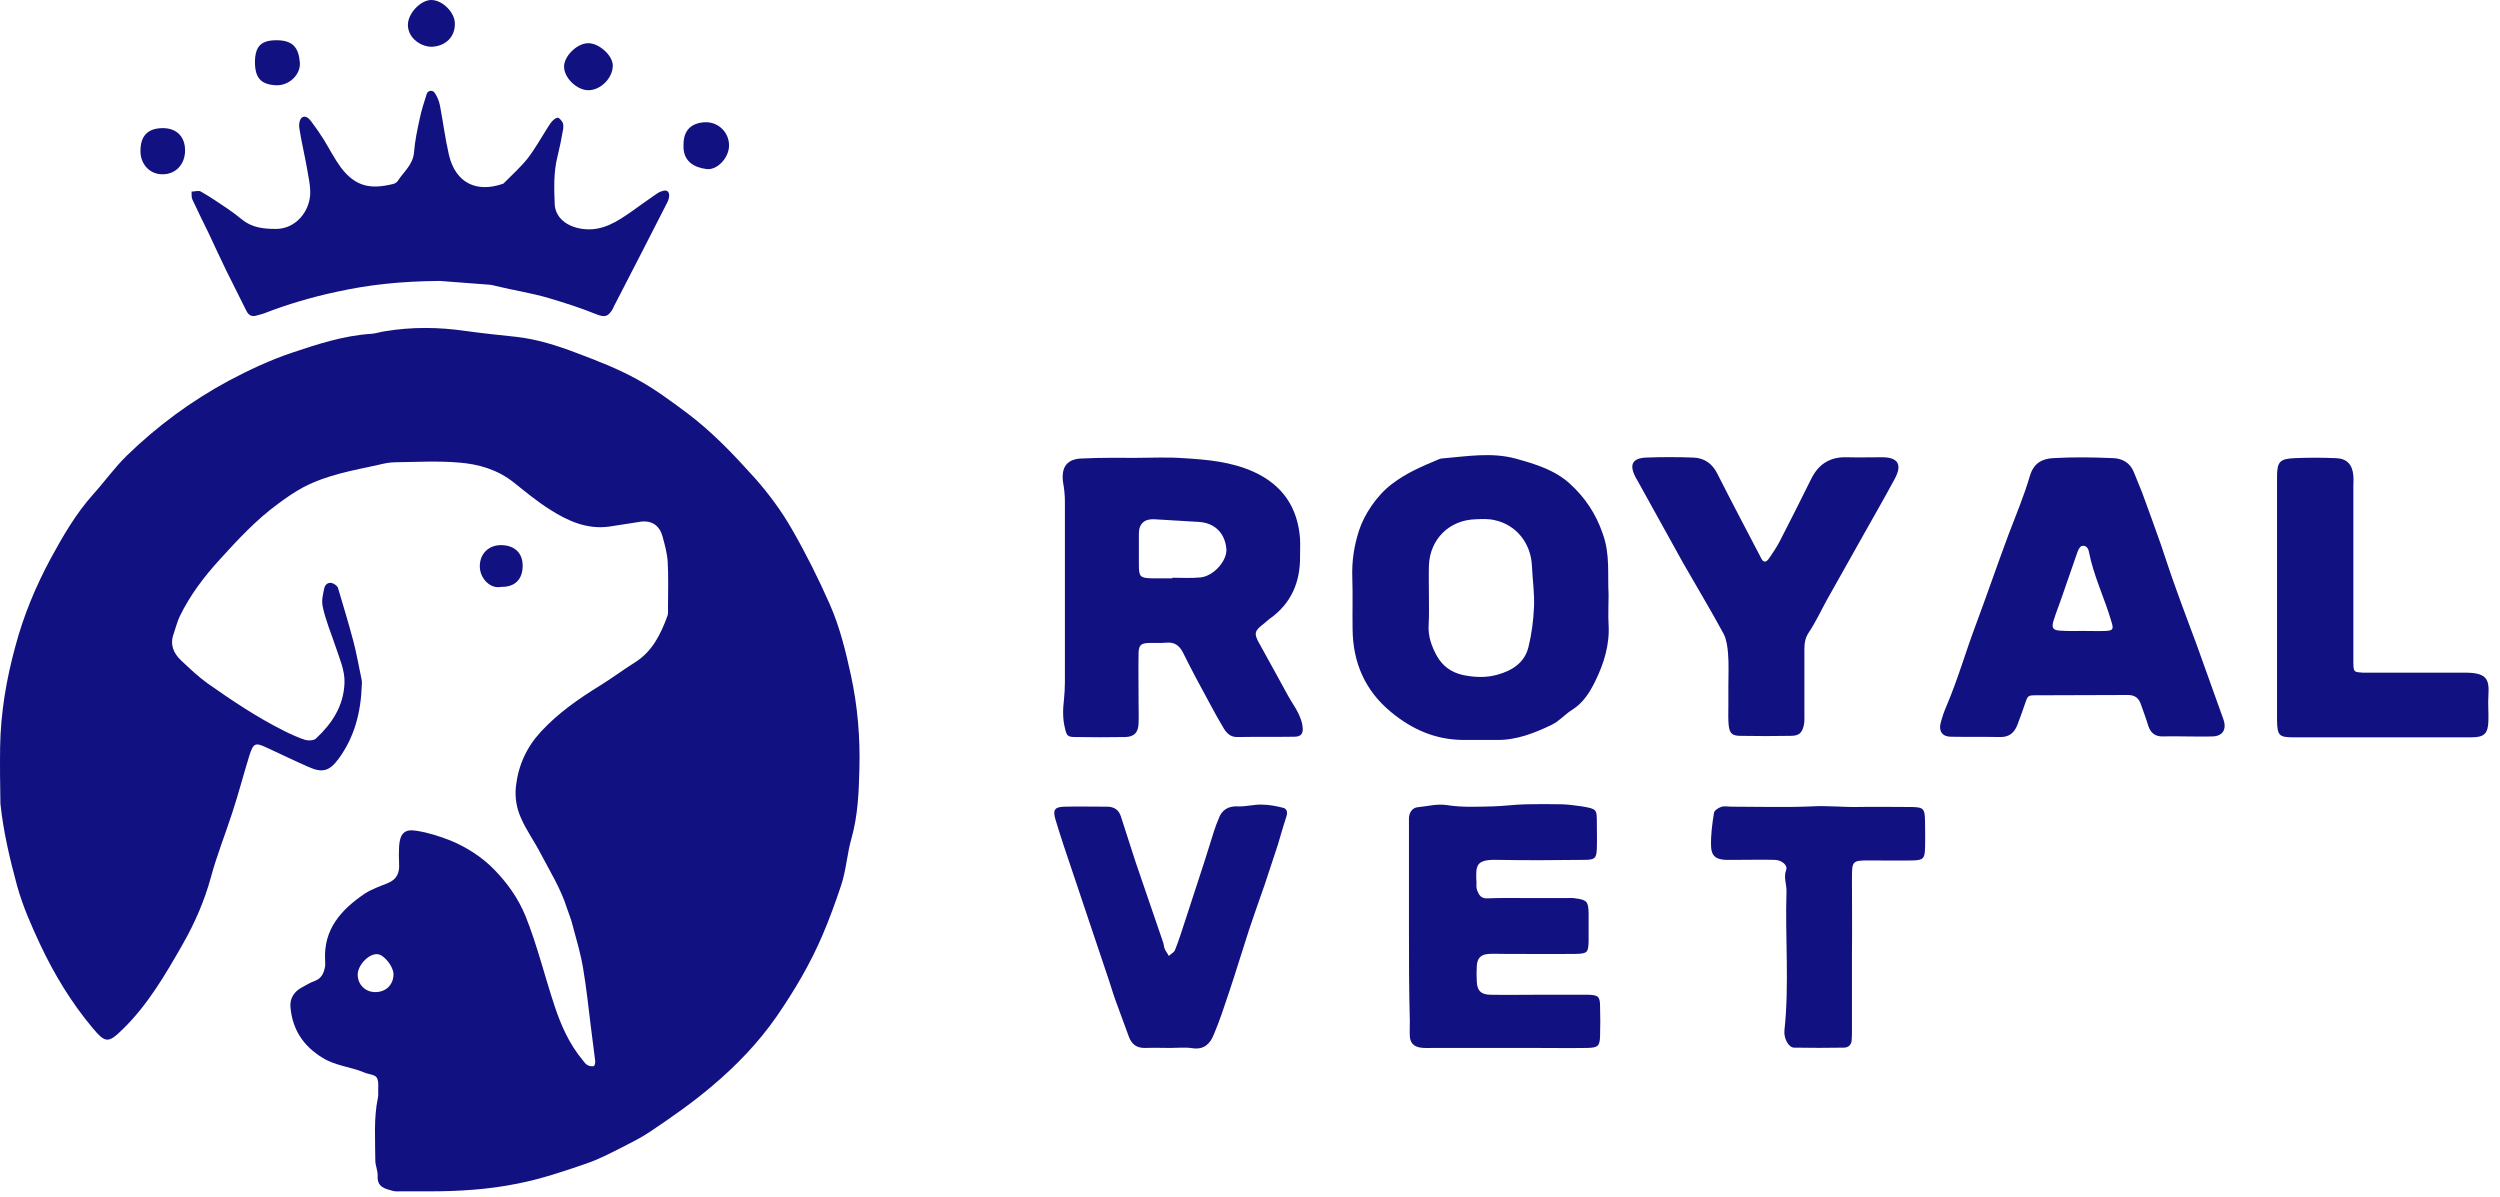 <?xml version="1.0" encoding="UTF-8"?> <svg xmlns="http://www.w3.org/2000/svg" width="165" height="79" viewBox="0 0 165 79" fill="none"><path d="M28.316 78.629C27.696 78.629 27.095 78.629 26.475 78.629C26.281 78.629 26.088 78.648 25.894 78.59C25.39 78.454 24.886 78.338 24.925 77.62C24.944 77.271 24.77 76.922 24.77 76.592C24.77 75.215 24.654 73.819 24.944 72.442C24.964 72.344 24.964 72.248 24.964 72.151C24.944 71.802 25.022 71.394 24.867 71.123C24.731 70.909 24.305 70.909 24.014 70.773C23.123 70.405 22.154 70.347 21.302 69.823C20.023 69.047 19.306 67.961 19.171 66.487C19.112 65.886 19.422 65.44 19.926 65.168C20.217 65.013 20.488 64.839 20.779 64.742C21.244 64.567 21.379 64.198 21.457 63.772C21.476 63.655 21.457 63.52 21.457 63.384C21.341 61.328 22.523 60.029 24.073 58.981C24.538 58.671 25.099 58.496 25.642 58.264C26.184 58.031 26.378 57.604 26.34 57.022C26.32 56.634 26.32 56.246 26.34 55.858C26.398 55.025 26.688 54.695 27.483 54.831C28.258 54.947 29.033 55.199 29.769 55.49C30.835 55.936 31.823 56.576 32.617 57.391C33.489 58.283 34.206 59.291 34.69 60.475C35.465 62.414 35.95 64.431 36.608 66.41C37.035 67.69 37.577 68.912 38.449 69.959C38.546 70.075 38.643 70.23 38.759 70.289C38.875 70.366 39.05 70.386 39.185 70.366C39.243 70.366 39.302 70.133 39.282 70.017C39.185 69.261 39.089 68.504 38.992 67.728C38.837 66.468 38.701 65.188 38.488 63.927C38.333 62.977 38.062 62.065 37.81 61.134C37.713 60.727 37.558 60.339 37.422 59.951C37.015 58.651 36.298 57.507 35.678 56.324C35.272 55.529 34.729 54.792 34.38 53.977C34.09 53.337 33.973 52.62 34.051 51.902C34.206 50.525 34.748 49.322 35.698 48.294C36.841 47.053 38.217 46.103 39.631 45.23C40.387 44.764 41.104 44.221 41.879 43.736C43.041 43.019 43.603 41.874 44.049 40.653C44.107 40.517 44.087 40.342 44.087 40.168C44.087 39.14 44.126 38.093 44.068 37.065C44.029 36.502 43.874 35.94 43.719 35.377C43.506 34.64 42.964 34.31 42.189 34.446C41.53 34.543 40.871 34.66 40.193 34.757C38.74 34.95 37.48 34.388 36.298 33.632C35.465 33.108 34.69 32.468 33.915 31.847C32.85 30.994 31.571 30.625 30.273 30.528C28.897 30.412 27.502 30.489 26.107 30.509C25.719 30.509 25.351 30.587 24.964 30.683C23.278 31.052 21.573 31.343 20.023 32.157C19.442 32.468 18.88 32.856 18.337 33.263C16.904 34.31 15.702 35.61 14.52 36.909C13.474 38.054 12.544 39.276 11.866 40.672C11.692 41.041 11.595 41.448 11.459 41.836C11.207 42.534 11.44 43.096 11.944 43.581C12.505 44.105 13.067 44.648 13.687 45.094C15.315 46.239 16.962 47.344 18.744 48.236C19.209 48.469 19.674 48.682 20.159 48.837C20.372 48.896 20.721 48.876 20.856 48.74C21.922 47.751 22.677 46.588 22.736 45.094C22.774 44.241 22.406 43.465 22.154 42.689C21.864 41.816 21.496 40.963 21.302 40.051C21.205 39.605 21.321 39.237 21.399 38.83C21.457 38.577 21.651 38.422 21.902 38.48C22.058 38.519 22.271 38.674 22.309 38.81C22.658 39.974 23.007 41.138 23.317 42.301C23.53 43.096 23.666 43.911 23.84 44.726C23.879 44.881 23.898 45.036 23.879 45.211C23.821 46.975 23.414 48.624 22.348 50.079C21.747 50.893 21.282 51.029 20.372 50.622C19.442 50.215 18.531 49.768 17.601 49.342C16.846 48.993 16.729 49.031 16.458 49.865C16.07 51.126 15.741 52.387 15.334 53.628C14.869 55.063 14.307 56.46 13.92 57.895C13.493 59.466 12.854 60.921 12.06 62.317C10.917 64.315 9.754 66.332 8.068 67.961C7.138 68.873 6.945 68.834 6.111 67.845C4.697 66.157 3.573 64.296 2.643 62.317C2.062 61.076 1.5 59.796 1.132 58.477C0.648 56.693 0.221 54.889 0.028 53.046C0.008 51.844 -0.011 50.564 0.008 49.283C0.047 47.034 0.415 44.842 1.016 42.65C1.558 40.614 2.353 38.713 3.341 36.871C4.155 35.377 5.007 33.903 6.15 32.623C6.906 31.789 7.565 30.858 8.359 30.082C10.374 28.123 12.602 26.475 15.082 25.136C16.439 24.419 17.834 23.759 19.287 23.274C20.972 22.712 22.677 22.149 24.499 22.033C24.809 22.014 25.119 21.897 25.429 21.859C27.192 21.568 28.936 21.587 30.699 21.839C31.803 21.994 32.927 22.111 34.032 22.227C35.446 22.382 36.783 22.809 38.1 23.313C39.437 23.817 40.794 24.341 42.053 25.039C43.196 25.66 44.262 26.455 45.308 27.231C46.994 28.492 48.428 30.005 49.823 31.556C50.733 32.584 51.566 33.709 52.245 34.892C53.175 36.502 54.008 38.17 54.763 39.877C55.422 41.37 55.81 42.961 56.158 44.551C56.604 46.607 56.778 48.682 56.72 50.758C56.681 52.29 56.623 53.822 56.197 55.335C55.907 56.343 55.848 57.43 55.519 58.419C55.151 59.524 54.744 60.649 54.279 61.735C53.465 63.636 52.419 65.401 51.256 67.088C50.055 68.815 48.621 70.308 47.013 71.666C45.715 72.771 44.32 73.741 42.906 74.691C42.305 75.099 41.627 75.428 40.987 75.758C40.251 76.127 39.515 76.514 38.72 76.786C37.209 77.31 35.717 77.814 34.128 78.124C32.21 78.512 30.273 78.629 28.316 78.629ZM25.971 64.296C25.971 63.791 25.351 63.015 24.925 62.977C24.344 62.918 23.588 63.714 23.608 64.354C23.627 64.994 24.111 65.479 24.77 65.479C25.468 65.479 25.971 64.994 25.971 64.296Z" fill="#111181"></path><path d="M74.991 30.218C76.018 30.218 77.064 30.16 78.091 30.238C79.68 30.334 81.269 30.47 82.761 31.149C84.66 32.022 85.648 33.496 85.803 35.552C85.822 35.94 85.803 36.328 85.803 36.715C85.822 38.422 85.222 39.838 83.788 40.847C83.652 40.944 83.555 41.06 83.42 41.157C82.78 41.642 82.741 41.816 83.129 42.495C83.768 43.64 84.388 44.784 85.028 45.948C85.241 46.336 85.512 46.704 85.706 47.111C85.841 47.402 85.958 47.713 85.977 48.023C86.016 48.45 85.841 48.624 85.415 48.624C84.156 48.644 82.896 48.624 81.637 48.644C81.23 48.644 80.978 48.411 80.784 48.1C80.455 47.557 80.145 46.995 79.835 46.413C79.234 45.308 78.634 44.202 78.091 43.097C77.839 42.592 77.51 42.359 76.948 42.418C76.561 42.456 76.173 42.418 75.786 42.437C75.301 42.456 75.166 42.592 75.146 43.077C75.127 44.183 75.146 45.269 75.146 46.374C75.146 46.821 75.166 47.286 75.146 47.732C75.127 48.353 74.856 48.624 74.274 48.644C73.17 48.663 72.085 48.663 70.981 48.644C70.457 48.644 70.399 48.566 70.283 48.042C70.128 47.422 70.147 46.801 70.225 46.142C70.302 45.424 70.283 44.687 70.283 43.95C70.283 40.342 70.283 36.715 70.283 33.108C70.283 32.701 70.244 32.274 70.167 31.867C70.012 30.8 70.438 30.257 71.504 30.257C72.666 30.199 73.829 30.218 74.991 30.218ZM77.374 38.17C77.374 38.151 77.374 38.151 77.374 38.131C77.994 38.131 78.595 38.17 79.215 38.112C80.106 38.034 81.017 36.987 80.939 36.211C80.843 35.183 80.165 34.504 79.118 34.446C78.149 34.388 77.161 34.33 76.192 34.272C75.534 34.233 75.166 34.563 75.166 35.222C75.166 35.901 75.166 36.58 75.166 37.259C75.166 38.073 75.243 38.151 76.037 38.17C76.483 38.17 76.929 38.17 77.374 38.17Z" fill="#111181"></path><path d="M106.167 39.218C106.167 39.993 106.128 40.614 106.167 41.235C106.244 42.553 105.856 43.795 105.295 44.939C104.946 45.657 104.5 46.394 103.745 46.859C103.28 47.15 102.911 47.596 102.427 47.829C101.264 48.391 100.083 48.857 98.765 48.837C98.029 48.837 97.273 48.837 96.537 48.837C94.735 48.818 93.185 48.139 91.809 46.995C90.085 45.579 89.29 43.717 89.271 41.526C89.252 40.401 89.29 39.256 89.252 38.131C89.213 37.045 89.368 36.017 89.697 35.009C90.027 33.981 90.86 32.701 91.867 31.944C92.797 31.227 93.844 30.78 94.909 30.334C95.006 30.296 95.084 30.257 95.181 30.257C96.808 30.121 98.455 29.83 100.063 30.276C101.323 30.625 102.601 31.013 103.59 31.905C104.597 32.817 105.333 33.903 105.779 35.222C106.283 36.58 106.089 37.976 106.167 39.218ZM94.309 39.431C94.309 40.051 94.328 40.653 94.289 41.273C94.251 42.01 94.483 42.65 94.832 43.291C95.219 43.969 95.781 44.377 96.556 44.551C97.312 44.706 98.067 44.745 98.823 44.532C99.811 44.26 100.625 43.737 100.877 42.709C101.09 41.855 101.206 40.944 101.245 40.051C101.284 39.159 101.148 38.267 101.109 37.375C101.051 35.862 100.083 34.64 98.649 34.33C98.242 34.233 97.816 34.252 97.409 34.272C95.665 34.31 94.386 35.571 94.309 37.297C94.289 37.996 94.309 38.713 94.309 39.431Z" fill="#111181"></path><path d="M29.033 18.542C26.436 18.561 24.325 18.794 22.213 19.26C20.585 19.609 18.996 20.074 17.446 20.676C17.291 20.734 17.136 20.773 16.981 20.811C16.652 20.928 16.419 20.831 16.264 20.52C15.838 19.648 15.392 18.794 14.966 17.922C14.559 17.087 14.172 16.253 13.784 15.419C13.416 14.663 13.048 13.926 12.699 13.17C12.622 13.014 12.661 12.82 12.641 12.646C12.854 12.646 13.106 12.549 13.261 12.646C13.881 12.995 14.462 13.402 15.044 13.79C15.354 14.004 15.664 14.236 15.974 14.489C16.633 15.032 17.407 15.109 18.241 15.109C19.519 15.09 20.391 13.984 20.469 12.879C20.508 12.277 20.353 11.676 20.256 11.075C20.101 10.202 19.888 9.329 19.752 8.437C19.713 8.224 19.771 7.875 19.926 7.758C20.178 7.584 20.411 7.836 20.566 8.049C20.856 8.437 21.128 8.825 21.38 9.232C21.748 9.834 22.077 10.474 22.484 11.036C23.491 12.374 24.518 12.491 25.952 12.142C26.068 12.122 26.204 12.025 26.262 11.928C26.65 11.327 27.27 10.862 27.328 10.028C27.386 9.291 27.541 8.573 27.696 7.855C27.812 7.293 27.986 6.75 28.161 6.207C28.238 5.955 28.568 5.916 28.703 6.149C28.858 6.381 28.975 6.653 29.033 6.944C29.246 8.049 29.381 9.155 29.633 10.241C30.079 12.084 31.455 12.743 33.218 12.122C33.76 11.579 34.342 11.056 34.826 10.454C35.33 9.795 35.737 9.058 36.182 8.36C36.279 8.204 36.395 8.03 36.531 7.914C36.609 7.836 36.783 7.739 36.861 7.778C36.977 7.855 37.093 7.991 37.151 8.127C37.19 8.282 37.19 8.457 37.151 8.612C37.054 9.174 36.938 9.737 36.802 10.299C36.531 11.347 36.57 12.413 36.609 13.461C36.647 14.372 37.422 14.973 38.449 15.109C39.747 15.284 40.736 14.624 41.704 13.945C42.247 13.558 42.789 13.17 43.351 12.782C43.487 12.685 43.642 12.627 43.797 12.588C44.029 12.53 44.165 12.665 44.165 12.898C44.165 13.014 44.126 13.15 44.088 13.267C42.906 15.575 41.724 17.902 40.523 20.21C40.484 20.268 40.484 20.326 40.445 20.385C40.135 20.908 39.922 20.967 39.341 20.734C38.333 20.326 37.306 19.997 36.26 19.686C35.097 19.337 33.896 19.163 32.714 18.872C32.598 18.833 32.462 18.814 32.346 18.794C31.106 18.697 29.847 18.6 29.033 18.542Z" fill="#111181"></path><path d="M144.317 48.605C143.794 48.605 143.29 48.585 142.767 48.605C142.244 48.624 141.934 48.372 141.779 47.887C141.643 47.422 141.469 46.976 141.314 46.529C141.178 46.083 140.907 45.851 140.384 45.87C138.388 45.889 136.392 45.87 134.377 45.889C133.815 45.889 133.835 45.909 133.622 46.529C133.467 46.976 133.312 47.422 133.137 47.868C132.943 48.353 132.614 48.644 132.052 48.644C130.948 48.624 129.863 48.644 128.758 48.624C128.196 48.624 127.945 48.256 128.08 47.732C128.177 47.364 128.293 46.995 128.448 46.646C129.204 44.881 129.727 43.038 130.405 41.235C131.142 39.256 131.82 37.278 132.556 35.3C133.04 34.02 133.583 32.739 133.97 31.421C134.222 30.548 134.804 30.276 135.501 30.237C136.819 30.16 138.136 30.179 139.473 30.237C140.054 30.257 140.577 30.528 140.829 31.149C141.004 31.595 141.197 32.041 141.372 32.487C141.798 33.632 142.205 34.776 142.612 35.92C142.941 36.89 143.251 37.86 143.6 38.81C144.046 40.071 144.53 41.332 144.995 42.592C145.576 44.221 146.158 45.831 146.739 47.461C146.991 48.159 146.681 48.605 145.983 48.605C145.402 48.624 144.859 48.605 144.317 48.605ZM137.516 41.642C138 41.642 138.485 41.661 138.969 41.642C139.454 41.623 139.512 41.526 139.357 41.041C138.911 39.489 138.175 38.015 137.865 36.405C137.826 36.172 137.652 35.959 137.4 36.037C137.264 36.075 137.167 36.289 137.109 36.444C136.78 37.375 136.47 38.306 136.14 39.237C135.947 39.819 135.714 40.381 135.54 40.944C135.385 41.428 135.482 41.603 135.985 41.623C136.489 41.661 136.993 41.642 137.516 41.642Z" fill="#111181"></path><path d="M92.991 61.134C92.991 58.943 92.991 56.751 92.991 54.559C92.991 54.365 92.991 54.171 92.991 53.977C93.011 53.609 93.224 53.318 93.553 53.279C94.212 53.221 94.832 53.027 95.549 53.143C96.518 53.298 97.545 53.24 98.533 53.221C99.23 53.202 99.928 53.105 100.645 53.085C101.478 53.066 102.33 53.066 103.163 53.085C103.57 53.105 103.997 53.163 104.404 53.221C105.392 53.395 105.392 53.395 105.392 54.326C105.392 54.87 105.411 55.432 105.392 55.975C105.372 56.634 105.275 56.751 104.578 56.751C102.679 56.77 100.78 56.79 98.862 56.751C97.39 56.712 97.39 57.1 97.448 58.264C97.448 58.419 97.428 58.593 97.487 58.748C97.603 59.059 97.738 59.311 98.165 59.292C99.075 59.253 99.966 59.272 100.877 59.272C101.71 59.272 102.563 59.272 103.396 59.272C103.59 59.272 103.783 59.253 103.977 59.292C104.733 59.389 104.83 59.505 104.849 60.261C104.849 60.882 104.849 61.483 104.849 62.104C104.83 62.86 104.772 62.938 104.016 62.957C102.408 62.977 100.8 62.957 99.172 62.957C98.882 62.957 98.591 62.938 98.3 62.957C97.738 62.977 97.487 63.229 97.467 63.791C97.448 64.121 97.448 64.431 97.467 64.761C97.487 65.382 97.738 65.634 98.339 65.653C99.405 65.673 100.47 65.653 101.536 65.653C102.64 65.653 103.725 65.653 104.83 65.653C105.489 65.673 105.605 65.77 105.605 66.448C105.624 67.088 105.624 67.748 105.605 68.388C105.585 69.028 105.469 69.144 104.791 69.164C103.59 69.183 102.408 69.164 101.207 69.164C98.978 69.164 96.75 69.164 94.541 69.164C94.29 69.164 94.018 69.183 93.766 69.144C93.321 69.086 93.069 68.834 93.049 68.388C93.03 68.058 93.049 67.748 93.049 67.418C92.991 65.323 92.991 63.229 92.991 61.134Z" fill="#111181"></path><path d="M114.072 45.269C114.072 44.551 114.11 43.853 114.052 43.135C114.014 42.689 113.955 42.224 113.762 41.836C112.909 40.265 111.979 38.713 111.088 37.162C110.061 35.319 109.053 33.477 108.027 31.634C107.988 31.576 107.949 31.518 107.93 31.459C107.523 30.664 107.736 30.238 108.647 30.199C109.673 30.16 110.72 30.16 111.747 30.199C112.464 30.218 113.006 30.587 113.335 31.246C114.285 33.127 115.273 34.989 116.242 36.851C116.377 37.123 116.552 37.142 116.746 36.871C116.997 36.502 117.249 36.134 117.462 35.726C118.16 34.369 118.857 32.992 119.536 31.615C120.02 30.625 120.795 30.141 121.899 30.179C122.674 30.199 123.449 30.179 124.224 30.179C125.271 30.179 125.561 30.664 125.058 31.595C124.399 32.817 123.721 34 123.043 35.203C122.229 36.657 121.415 38.112 120.601 39.547C120.194 40.284 119.846 41.041 119.381 41.739C119.148 42.088 119.09 42.437 119.09 42.825C119.09 44.241 119.09 45.676 119.09 47.092C119.09 47.344 119.109 47.616 119.051 47.868C118.935 48.392 118.722 48.566 118.179 48.566C117.075 48.586 115.99 48.586 114.885 48.566C114.324 48.566 114.149 48.411 114.091 47.849C114.052 47.441 114.072 47.014 114.072 46.588C114.072 46.161 114.072 45.715 114.072 45.269Z" fill="#111181"></path><path d="M77.258 69.164C76.716 69.164 76.154 69.144 75.611 69.164C75.049 69.183 74.701 68.95 74.507 68.427C74.216 67.612 73.906 66.817 73.616 66.002C73.403 65.401 73.228 64.78 73.015 64.179C72.259 61.91 71.484 59.641 70.729 57.371C70.361 56.285 69.992 55.199 69.663 54.094C69.469 53.454 69.605 53.26 70.244 53.24C71.174 53.221 72.124 53.24 73.054 53.24C73.538 53.24 73.848 53.454 73.984 53.9C74.313 54.908 74.623 55.897 74.953 56.906C75.553 58.651 76.154 60.397 76.754 62.162C76.813 62.317 76.813 62.472 76.871 62.627C76.948 62.802 77.064 62.938 77.142 63.093C77.278 62.957 77.491 62.86 77.549 62.705C77.801 62.084 77.995 61.444 78.208 60.804C78.634 59.505 79.06 58.205 79.486 56.886C79.719 56.188 79.913 55.49 80.145 54.792C80.223 54.54 80.32 54.307 80.416 54.074C80.63 53.434 81.075 53.182 81.753 53.221C82.257 53.24 82.761 53.085 83.284 53.105C83.749 53.105 84.233 53.201 84.698 53.318C84.931 53.376 84.989 53.609 84.912 53.861C84.698 54.501 84.524 55.141 84.33 55.781C84.04 56.654 83.749 57.546 83.458 58.419C83.11 59.408 82.761 60.397 82.431 61.386C81.986 62.744 81.579 64.121 81.114 65.498C80.804 66.429 80.494 67.379 80.106 68.291C79.874 68.873 79.467 69.299 78.711 69.183C78.227 69.106 77.743 69.164 77.258 69.164Z" fill="#111181"></path><path d="M150.285 39.295C150.285 36.677 150.285 34.078 150.285 31.459C150.285 30.49 150.459 30.276 151.447 30.238C152.338 30.199 153.249 30.199 154.16 30.238C154.896 30.257 155.264 30.664 155.322 31.401C155.342 31.634 155.322 31.847 155.322 32.08C155.322 35.862 155.322 39.625 155.322 43.407C155.322 43.543 155.322 43.659 155.322 43.795C155.342 44.357 155.361 44.357 155.942 44.396C156.136 44.396 156.33 44.396 156.523 44.396C158.597 44.396 160.65 44.396 162.724 44.396C164.196 44.396 164.293 44.9 164.235 45.909C164.196 46.452 164.254 47.014 164.235 47.557C164.216 48.411 163.964 48.663 163.131 48.663C159.197 48.663 155.264 48.663 151.331 48.663C150.42 48.663 150.304 48.527 150.285 47.577C150.285 44.784 150.285 42.03 150.285 39.295Z" fill="#111181"></path><path d="M122.229 62.938C122.229 64.625 122.229 66.293 122.229 67.981C122.229 68.213 122.229 68.427 122.21 68.659C122.19 68.95 121.996 69.144 121.706 69.144C120.601 69.164 119.516 69.164 118.412 69.144C118.044 69.144 117.714 68.524 117.773 68C118.102 64.955 117.811 61.891 117.908 58.826C117.928 58.361 117.695 57.914 117.889 57.41C118.005 57.1 117.579 56.751 117.114 56.751C116.281 56.731 115.428 56.751 114.595 56.751C114.363 56.751 114.149 56.751 113.917 56.751C113.258 56.731 112.948 56.499 112.929 55.839C112.909 55.102 113.006 54.365 113.123 53.648C113.142 53.492 113.413 53.318 113.588 53.26C113.781 53.182 114.033 53.24 114.266 53.24C116.048 53.24 117.811 53.298 119.594 53.221C120.621 53.163 121.628 53.279 122.636 53.26C123.663 53.24 124.709 53.26 125.736 53.26C125.872 53.26 125.988 53.26 126.123 53.26C126.976 53.279 127.034 53.357 127.053 54.229C127.053 54.811 127.073 55.393 127.053 55.975C127.034 56.654 126.937 56.77 126.259 56.789C125.29 56.809 124.322 56.789 123.353 56.789C122.268 56.789 122.229 56.828 122.229 57.934C122.229 59.583 122.248 61.25 122.229 62.938Z" fill="#111181"></path><path d="M38.837 5.955C38.081 5.955 37.248 5.159 37.228 4.422C37.209 3.724 38.062 2.871 38.798 2.851C39.534 2.832 40.445 3.666 40.445 4.325C40.445 5.14 39.65 5.955 38.837 5.955Z" fill="#111181"></path><path d="M45.114 9.523C45.114 8.592 45.637 8.108 46.529 8.069C47.381 8.03 48.117 8.709 48.117 9.601C48.117 10.416 47.323 11.269 46.606 11.153C45.85 11.056 45.037 10.668 45.114 9.523Z" fill="#111181"></path><path d="M30.021 1.552C30.04 2.425 29.42 3.026 28.548 3.084C27.851 3.123 26.94 2.56 26.921 1.668C26.901 0.892 27.773 -0.019 28.49 0C29.226 0.02 30.021 0.834 30.021 1.552Z" fill="#111181"></path><path d="M18.318 2.657C19.306 2.677 19.713 3.123 19.791 4.131C19.849 4.927 19.074 5.683 18.183 5.625C17.214 5.567 16.826 5.14 16.826 4.073C16.846 3.026 17.253 2.638 18.318 2.657Z" fill="#111181"></path><path d="M9.27 9.969C9.27 8.98 9.735 8.476 10.703 8.457C11.633 8.437 12.215 9 12.215 9.931C12.215 10.842 11.595 11.502 10.742 11.502C9.909 11.521 9.27 10.862 9.27 9.969Z" fill="#111181"></path><path d="M33.082 38.733C32.365 38.888 31.687 38.189 31.668 37.414C31.648 36.541 32.268 35.959 33.101 35.978C33.973 35.998 34.496 36.502 34.496 37.336C34.496 38.228 33.993 38.752 33.082 38.733Z" fill="#111181"></path></svg> 